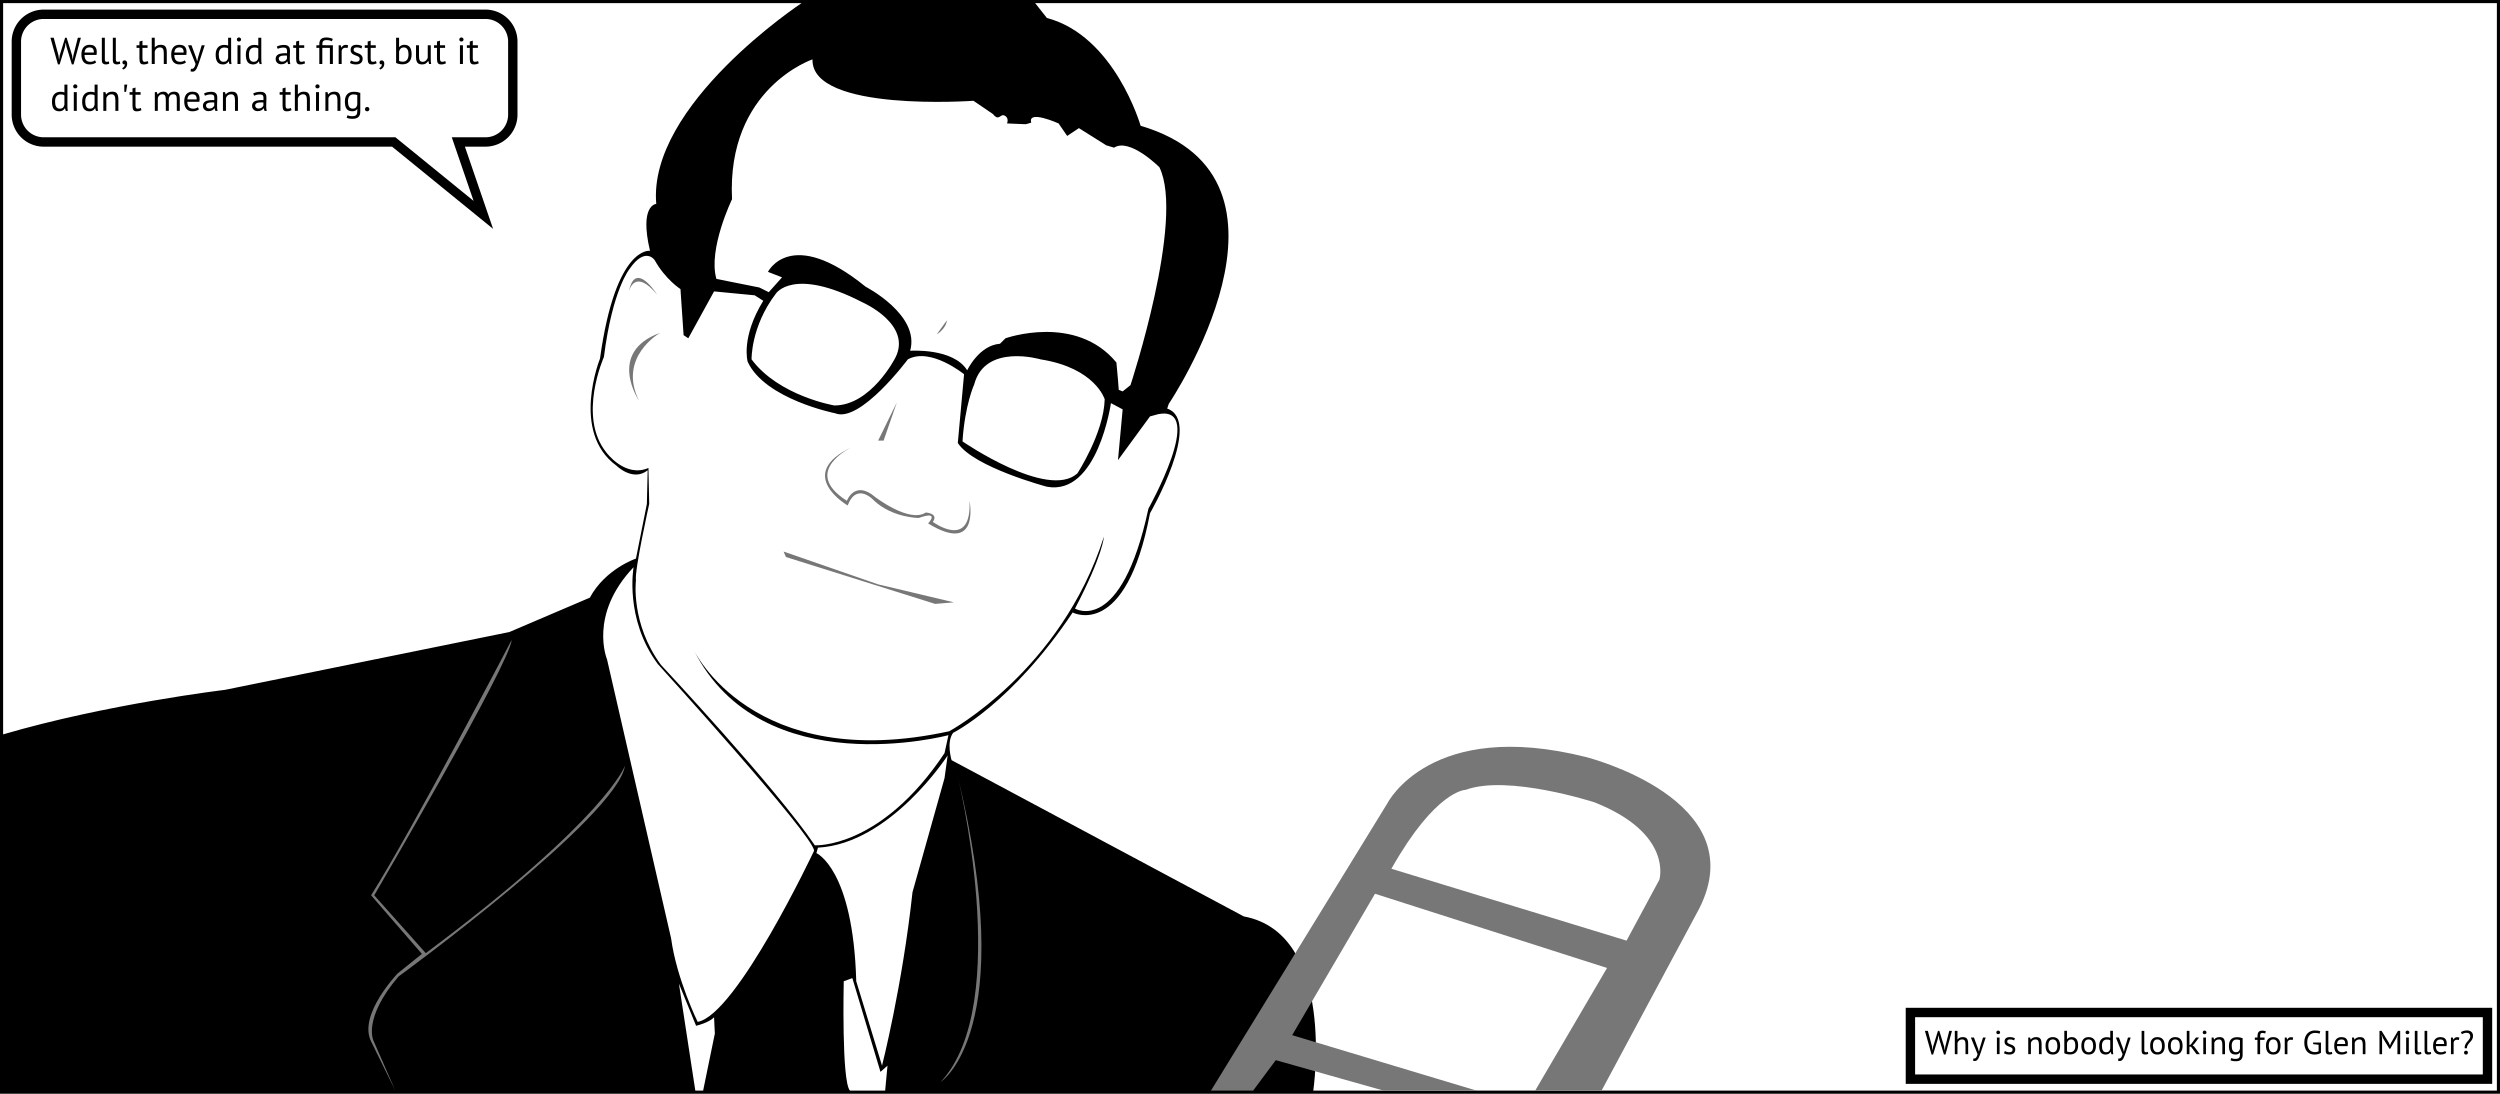 <svg xmlns="http://www.w3.org/2000/svg" width="800" height="350" overflow="visible" viewBox="0 0 800 350"><title>Stairway to the Stars</title><path fill="#fff" fill-rule="evenodd" d="M0 0h800v350H0z"/><path d="M800 350H0V0h800zM72 220.75l91-18.5 25.75-11c5-9.25 14.75-12.5 14.75-12.5l3.5-17.5.25-10.75c-4.75 3.75-10-1.5-10-1.5-14.75-10.75-5.25-34.25-5.25-34.25 5-36.25 16-34.5 16-34.5-3.5-14.75 2-15 2-15C207.25 33.5 256.5 1 256.5 1H1v234c33.25-9.75 71-14.25 71-14.25zm188.5 51.5c0-4.75-50-59.75-50-59.75-10.75-14.5-7.75-31-7.75-31-14.5 15.25-8.5 29.5-8.5 29.5l20.5 89.25c1.75 13 8.5 26.75 8.5 26.75 12.5-2.25 37.25-54.75 37.25-54.75zm-31.75 58.5l-.25-5.25c-1.5 1.75-5.75 2.75-5.75 2.75l-5.5-13.5L222.5 349h2.5zM272 349h11.25l.75-8-2.25 2-9-30-2.75 1s-.75 32.25 2 35zm10.25-8s6.5-25.5 9.75-55.5l10.25-36.5 1-7.25S285 270 261.75 271.25l-.5 1.75S273 278 274 314zm-64.5-248.5s-4.75-3-8.25-9.25c0 0-3-4.5-8 2.75 0 0-5.5 6.5-8.25 28.25 0 0-8.5 19 .75 30.5 0 0 6 8.25 13.5 5l.25 11.5s-4.75 21.25-4.25 24.5c0 0-1.75 13.75 8 27 0 0 36.75 39.25 49.25 57.75 0 0 21 1.25 41.5-29.5l1.25-5.75s-59.75 16-81.5-27.25c0 0 18.75 39.75 81.75 26 0 0 35.75-19.25 49.5-62.25 0 0-.25 5.75-9.25 23 0 0 14.75 8.75 23.5-32 0 0 18.5-33 3.25-30.25l-2.75.75-10.25 14 1.5-16.25-3.75-2s-4.25 29.75-20.5 26.75c0 0-23.5-6.25-28.5-14l2-22s-10.75-8.75-18-4.75c0 0-15.25 20.5-23.25 17.25 0 0-22.5-4.5-28-16.5 0 0-2.25-7.75 5-19.5l-2.75-1.75-13-1.25-8.25 15-1.5-1zm11.5-3.25L243 92l3 1.5 4.25-4.75-4.5-1.75S253 72.25 277 91.75c0 0 17.5 9 14.25 20.5 0 0 13.75-1 18.25 6.25 0 0 3.75-8 10.5-8.5l1.75-1.75s22.5-8 35.5 7.75l.5 5.5.25 3.25 1.25.5 2.5-2s17.5-53 9.25-69.75c0 0-9.5-9.5-14.5-6.25l-2.5-.75-8.75-5.5-3.75 2.5-2.75-4s-10-4.5-8.75-.25l-1.75.5-6-.25s.75-1.75-.75-2.5-1.75 2-3.75-.5l-6.25-4.25S259.5 36 260 19c0 0-27.5 9.25-25.75 44.75 0 0-7.75 16-5 25.5zM240.5 115c8.75 11.75 26.5 14.75 26.5 14.75 11.75 0 19.5-15.25 19.5-15.25C292 103.75 276 96.75 276 96.75 253.75 85.25 248.25 94 248.25 94c-8 10.5-7.75 21-7.75 21zm67.5 26.25s27.25 18.75 36.75 10.25c0 0 8.5-13 8.75-23.75 0 0-3-10-20.5-12.75 0 0-17.75-5.25-21.25 8 0 0-3 6.5-3.75 18.25zm27-135.5c21.75 5.75 30 34.5 30 34.5 57.5 17 9 89 9 89l-.5 1.5c11.5 4-5.5 33.5-5.5 33.5C360.25 205 343.25 196 343.25 196c-19.5 29.25-38.25 38.5-38.25 38.5-2.25 3-.5 8.75-.5 8.75l93.5 50c29.75 5.5 22.25 55.75 22.25 55.75H799V1H331.25z"/><path fill="#777" d="M126.5 349l-7-16s-3.5-7 8-20.5c0 0 70-51 72.5-67.5 0 0-5.75 16.75-63.75 60l-16.5-18.5s43.5-74.25 44-81.75c0 0-31.75 60.75-45 81.75L135 305.25l-7.75 6.25s-12.75 13.25-8.5 21.75zm179.75-101.5s18.25 73.75-5.25 98.75c0 0 25.5-16.25 5.25-98.75zm-6.5-140.5s3-1.75 3.25-4.5zm-89.5-12.75s-7-11.25-9-1c0 0 1.75-7.75 9 1zm-5.75 34s-10.5-15.5 6.75-21.75c0 0-13.75 7.75-6.75 21.75zM272.75 143S256 150.75 271 160.25c0 0 2.5-6.75 9-1.25 0 0 11 8.5 16.25 5 0 0 4.25.25 2.25 3 0 0 12.5 9.25 11.75-6.75 0 0 3.5 17.5-13.25 7.25 0 0 4-4.25-3-1.75 0 0-8.25 0-14.25-5.5 0 0-5.5-6.25-8.5 1.5 0 0-17.25-10 1.5-18.75zm10-2H281l6-12.25zm-31.25 37.25l-.75-1.75L281 187l24.25 5.75-6 .5zM387.5 349l56.5-92s13.75-27.25 63.5-14.75c0 0 54 13.5 36.25 48.5L512.5 349h-21.25l23-39.25L440 286l-26.5 45.25 59 17.75h-29.75l-34.5-9.75L401 349zm57.75-71l75.25 23 10.5-19.5s4.5-14.75-20.75-24.75c0 0-27.75-9-41.25-4 0 0-9.5 0-23.75 25.25z"/><path fill="#fff" stroke="#000" stroke-width="3" d="M13.993 4.571H155.34a8.736 8.736 0 018.756 8.755v23.348a8.736 8.736 0 01-8.756 8.755h-8.673l8 23.333L126 45.43H13.993a8.736 8.736 0 01-8.755-8.755V13.326a8.736 8.736 0 018.755-8.755zM611.333 324H796v21.333H611.333z"/><path d="M618.25 334.87l.17 1.237h.01l.182-1.259 1.536-4.981h.427l1.546 5.002.182 1.238h.01l.192-1.259 1.26-4.981h.863l-2.08 7.584h-.49l-1.515-5.003-.192-1.13h-.053l-.192 1.14-1.515 4.993h-.49l-2.134-7.584h.939zm10.71 2.463v-3.04q0-.416-.053-.725-.043-.32-.17-.523-.129-.213-.353-.32-.213-.106-.565-.106-.502 0-.907.33-.405.32-.523.832v3.552h-.853v-7.466h.853v2.73h.043q.277-.33.661-.522.395-.203.971-.203.448 0 .779.107.33.096.544.352.224.256.32.693.106.427.106 1.088v3.221zm3.977-1.877l.3 1.024h.052l.235-1.035L634.56 332h.864l-1.579 4.79q-.181.522-.363 1.013-.17.49-.384.874-.213.384-.48.608-.266.235-.618.235-.384 0-.63-.107l.15-.736q.138.054.266.054.3 0 .576-.32.278-.31.46-1.078L630.675 332h.981zM639.01 332h.852v5.333h-.853zm-.182-1.621q0-.246.16-.416.17-.182.426-.182t.438.182q.181.17.181.416 0 .245-.181.405-.182.16-.438.16t-.426-.16q-.16-.16-.16-.405zm5.201 5.504q0-.32-.192-.502-.192-.181-.48-.298-.278-.128-.62-.235-.33-.117-.618-.288-.277-.181-.47-.459-.191-.277-.191-.746 0-.768.437-1.12.438-.363 1.216-.363.576 0 .96.107.395.096.683.234l-.203.704q-.245-.117-.597-.202-.341-.096-.736-.096-.47 0-.693.16-.214.16-.214.554 0 .278.192.438.192.149.47.277.288.117.618.235.342.117.619.309.288.192.48.49.192.289.192.769 0 .341-.117.64-.107.298-.342.512-.234.213-.586.33-.342.128-.811.128-.608 0-1.035-.117-.426-.117-.714-.277l.256-.726q.245.139.64.256.394.118.8.118.458 0 .757-.182.299-.181.299-.65zm8.431 1.45v-3.04q0-.832-.245-1.248-.235-.426-.875-.426-.565 0-.939.309-.362.299-.512.757v3.648h-.853V332h.597l.16.65h.043q.256-.34.683-.554.437-.224 1.034-.224.438 0 .768.107.331.096.544.352.224.256.331.693.117.427.117 1.088v3.221zm2.11-2.666q0-1.355.598-2.07.608-.725 1.739-.725.597 0 1.034.203.448.192.736.565.288.363.427.885.139.512.139 1.142 0 1.354-.608 2.08-.598.714-1.728.714-.598 0-1.046-.192-.437-.202-.725-.565-.288-.373-.427-.885-.138-.523-.138-1.152zm.886 0q0 .405.075.778.085.374.256.651.17.277.448.448.277.17.672.17 1.45.011 1.45-2.047 0-.416-.085-.79-.075-.373-.245-.65-.17-.278-.448-.438-.278-.17-.672-.17-1.45-.011-1.45 2.048zm5.122-4.8h.853v2.656h.043q.245-.31.618-.48.384-.171.832-.171 1.035 0 1.547.661.523.662.523 2.048 0 1.398-.683 2.123-.683.725-1.92.725-.597 0-1.088-.128-.48-.128-.725-.277zm2.197 2.752q-.533 0-.864.298-.33.299-.48.843v2.688q.203.117.49.181.289.054.598.054.725 0 1.152-.512.437-.512.437-1.6 0-.416-.074-.779-.075-.363-.235-.619-.16-.256-.416-.405-.245-.15-.608-.15zm3.255 2.048q0-1.355.596-2.07.608-.725 1.74-.725.596 0 1.034.203.448.192.736.565.288.363.426.885.14.512.14 1.142 0 1.354-.609 2.08-.597.714-1.728.714-.597 0-1.045-.192-.438-.202-.726-.565-.288-.373-.426-.885-.139-.523-.139-1.152zm.884 0q0 .405.075.778.085.374.256.651.17.277.448.448.277.17.672.17 1.45.011 1.45-2.047 0-.416-.085-.79-.074-.373-.245-.65-.17-.278-.448-.438-.277-.17-.672-.17-1.45-.011-1.45 2.048zm9.218.832q0 .544.01.992.011.437.097.864h-.576l-.214-.758h-.042q-.214.374-.619.619t-.95.245q-1.066 0-1.589-.672-.512-.672-.512-2.101 0-1.365.64-2.07.651-.714 1.782-.714.394 0 .618.043.235.042.502.138v-2.218h.853zm-2.155 1.216q.544 0 .864-.278.32-.288.438-.864v-2.645q-.192-.15-.438-.213-.245-.064-.65-.064-.736 0-1.152.49-.416.48-.416 1.547 0 .437.064.81.074.374.234.64.16.267.416.427.267.15.64.15zm5.356-1.259l.299 1.024h.053l.235-1.035 1.035-3.445h.864l-1.58 4.79q-.18.522-.362 1.013-.17.49-.384.874-.213.384-.48.608-.266.235-.618.235-.384 0-.63-.107l.15-.736q.138.054.266.054.299 0 .576-.32.278-.31.459-1.078L677.072 332h.981zm6.84.565q0 .374.128.534.128.16.363.16.138 0 .298-.022.16-.02.363-.096l.096.672q-.17.086-.48.14-.299.052-.523.052-.48 0-.79-.266-.308-.278-.308-.928v-6.4h.853zm1.877-1.354q0-1.355.597-2.07.608-.725 1.739-.725.597 0 1.035.203.448.192.736.565.288.363.426.885.139.512.139 1.142 0 1.354-.608 2.08-.597.714-1.728.714-.597 0-1.045-.192-.438-.202-.726-.565-.288-.373-.426-.885-.14-.523-.14-1.152zm.885 0q0 .405.075.778.085.374.256.651.17.277.448.448.277.17.672.17 1.45.011 1.45-2.047 0-.416-.085-.79-.074-.373-.245-.65-.17-.278-.448-.438-.277-.17-.672-.17-1.45-.011-1.45 2.048zm4.823 0q0-1.355.598-2.07.608-.725 1.738-.725.598 0 1.035.203.448.192.736.565.288.363.427.885.138.512.138 1.142 0 1.354-.608 2.08-.597.714-1.728.714-.597 0-1.045-.192-.437-.202-.725-.565-.288-.373-.427-.885-.139-.523-.139-1.152zm.886 0q0 .405.074.778.086.374.256.651t.448.448q.278.17.672.17 1.45.011 1.45-2.047 0-.416-.084-.79-.075-.373-.246-.65-.17-.278-.448-.438-.277-.17-.672-.17-1.45-.011-1.45 2.048zm6.466.266h-.491v2.4h-.854v-7.466h.854v4.544l.437-.15 1.653-2.261h.992l-1.632 2.144-.437.352.533.427 1.782 2.41h-1.056zm3.94-2.933h.854v5.333h-.853zm-.18-1.621q0-.246.16-.416.17-.182.426-.182t.437.182q.182.17.182.416 0 .245-.182.405-.18.16-.437.16-.256 0-.427-.16-.16-.16-.16-.405zm6.278 6.954v-3.04q0-.832-.246-1.248-.234-.426-.874-.426-.566 0-.94.309-.362.299-.511.757v3.648h-.853V332h.597l.16.65h.043q.256-.34.682-.554.438-.224 1.035-.224.437 0 .768.107.33.096.544.352.224.256.33.693.118.427.118 1.088v3.221zm6.494.246q0 1.034-.554 1.525-.544.49-1.622.49-.64 0-1.034-.085-.384-.074-.662-.202l.224-.726q.246.096.544.182.299.085.779.085.448 0 .725-.085.288-.075.459-.267.17-.181.235-.48.064-.288.064-.693v-.512h-.043q-.213.31-.544.48-.33.16-.864.16-1.077 0-1.59-.672-.5-.672-.5-2.09 0-1.366.65-2.07.65-.715 1.92-.715.608 0 1.035.096.437.096.778.224zm-2.144-.875q.544 0 .854-.267.309-.277.437-.853v-2.73q-.427-.203-1.088-.203-.725 0-1.141.49-.416.491-.416 1.536 0 .448.074.822.075.373.235.64.16.266.416.416.256.149.63.149zm6.056-4.704h.832v-.299q0-.49.074-.853.086-.363.267-.587.181-.234.47-.341.287-.117.714-.117.341 0 .597.042.267.043.555.16l-.192.715q-.245-.107-.47-.139-.213-.032-.405-.032-.277 0-.437.086-.15.085-.224.256-.064.16-.085.405-.011.235-.011.555V332h1.419v.747h-1.42v4.586h-.852v-4.586h-.832zm3.558 2.667q0-1.355.598-2.07.608-.725 1.738-.725.598 0 1.035.203.448.192.736.565.288.363.427.885.138.512.138 1.142 0 1.354-.608 2.08-.597.714-1.728.714-.597 0-1.045-.192-.437-.202-.725-.565-.288-.373-.427-.885-.139-.523-.139-1.152zm.886 0q0 .405.074.778.086.374.256.651.171.277.448.448.278.17.672.17 1.451.011 1.451-2.047 0-.416-.085-.79-.075-.373-.246-.65-.17-.278-.448-.438-.277-.17-.672-.17-1.45-.011-1.45 2.048zm7.639-1.846q-.32-.106-.608-.106-.459 0-.726.256-.266.245-.33.629v3.733h-.854V332h.598l.16.65h.042q.203-.362.48-.554.288-.203.726-.203.31 0 .693.107zm6.564.789h2.507v3.286q-.17.128-.416.235-.235.106-.512.181-.267.075-.565.107-.288.042-.566.042-.714 0-1.312-.224-.597-.234-1.034-.704-.438-.48-.683-1.205-.245-.736-.245-1.728 0-1.035.298-1.77.299-.737.779-1.195.48-.47 1.077-.683.598-.213 1.195-.213.64 0 1.056.074.416.064.704.182l-.224.778q-.512-.245-1.461-.245-.448 0-.896.16-.438.15-.79.512-.352.363-.576.95-.224.586-.224 1.45 0 .79.182 1.365.18.576.5.96.332.374.79.566.459.181 1.003.181.683 0 1.163-.267v-2.08l-1.75-.213zm4.868 2.411q0 .374.128.534.128.16.362.16.14 0 .3-.022.16-.02.362-.096l.096.672q-.17.086-.48.14-.299.052-.523.052-.48 0-.79-.266-.309-.278-.309-.928v-6.4h.854zm6.069.886q-.32.256-.81.405-.48.15-1.025.15-.608 0-1.056-.193-.448-.202-.736-.565-.288-.373-.427-.885-.138-.512-.138-1.152 0-1.366.608-2.08.608-.715 1.738-.715.363 0 .726.085.362.075.65.299.288.224.47.64.181.405.181 1.077 0 .352-.064.779h-3.424q0 .47.096.832.096.363.299.619.202.245.522.384.331.128.8.128.363 0 .726-.128.362-.128.544-.299zm-1.835-4.288q-.63 0-1.013.33-.374.331-.448 1.131h2.645q0-.81-.31-1.13-.309-.331-.874-.331zm6.782 4.714v-3.04q0-.832-.245-1.248-.235-.426-.875-.426-.565 0-.939.309-.362.299-.512.757v3.648h-.853V332h.597l.16.65h.043q.256-.34.683-.554.437-.224 1.034-.224.438 0 .768.107.331.096.544.352.224.256.331.693.117.427.117 1.088v3.221zm11.088-5.013l.106-1.12h-.053l-.405 1.024-1.942 3.37h-.266l-2.06-3.38-.383-1.014h-.053l.149 1.11v5.023h-.832v-7.466h.661l2.336 3.818.352.832h.022l.33-.853 2.23-3.797h.693v7.466h-.885zm2.794-.32h.854v5.333h-.854zm-.18-1.621q0-.246.16-.416.17-.182.426-.182t.437.182q.181.17.181.416 0 .245-.18.405-.182.16-.438.16t-.427-.16q-.16-.16-.16-.405zm3.803 5.642q0 .374.128.534.128.16.362.16.139 0 .299-.022.16-.02.363-.096l.096.672q-.171.086-.48.14-.3.052-.523.052-.48 0-.79-.266-.309-.278-.309-.928v-6.4h.854zm3.125 0q0 .374.128.534.128.16.362.16.139 0 .299-.022.16-.02.363-.096l.096.672q-.171.086-.48.14-.3.052-.523.052-.48 0-.79-.266-.309-.278-.309-.928v-6.4h.854zm6.069.886q-.32.256-.811.405-.48.15-1.024.15-.608 0-1.056-.193-.448-.202-.736-.565-.288-.373-.427-.885-.138-.512-.138-1.152 0-1.366.608-2.08.608-.715 1.738-.715.363 0 .726.085.362.075.65.299.288.224.47.64.18.405.18 1.077 0 .352-.063.779h-3.424q0 .47.096.832.096.363.299.619.202.245.522.384.33.128.8.128.363 0 .726-.128.362-.128.544-.299zm-1.835-4.288q-.63 0-1.013.33-.374.331-.448 1.131h2.645q0-.81-.31-1.13-.309-.331-.874-.331zm5.875.202q-.32-.106-.608-.106-.458 0-.725.256-.267.245-.33.629v3.733h-.854V332h.597l.16.65h.043q.203-.362.48-.554.288-.203.725-.203.31 0 .694.107zm1.886 2.624q-.01-.053-.01-.117v-.117q0-.448.128-.79.139-.341.33-.618.203-.288.427-.534.235-.245.427-.49.203-.256.33-.534.14-.288.14-.65 0-.491-.289-.8-.277-.31-.938-.31-.384 0-.78.139-.394.128-.682.31l-.288-.662q.406-.245.854-.384.448-.15 1.109-.15.47 0 .821.14.363.127.598.362.245.235.362.555.118.32.118.682 0 .48-.15.843-.138.352-.362.65-.214.289-.47.545-.245.256-.47.544-.212.277-.362.608-.138.33-.138.778zm-.213 1.398q0-.288.16-.448.17-.171.448-.171.288 0 .459.17.17.16.17.449 0 .277-.17.448-.17.17-.459.17-.277 0-.448-.17-.16-.171-.16-.448zM18.705 17.704l.192 1.392h.012l.204-1.416 1.728-5.604h.48l1.74 5.628.204 1.392h.012l.216-1.416 1.416-5.604h.972l-2.34 8.532h-.552l-1.704-5.628-.216-1.272h-.06l-.216 1.284-1.704 5.616h-.552l-2.4-8.532h1.056zm12.062 2.292q-.36.288-.912.456-.54.168-1.152.168-.684 0-1.188-.216-.504-.228-.828-.636-.324-.42-.48-.996-.156-.576-.156-1.296 0-1.536.684-2.34.684-.804 1.956-.804.408 0 .816.096.408.084.732.336t.528.72q.204.456.204 1.212 0 .396-.072.876h-3.852q0 .528.108.936.108.408.336.696.228.276.588.432.372.144.9.144.408 0 .816-.144t.612-.336zm-2.064-4.824q-.708 0-1.14.372-.42.372-.504 1.272h2.976q0-.912-.348-1.272-.348-.372-.984-.372zM33.549 19q0 .42.144.6t.408.18q.156 0 .336-.024.18-.024.408-.108l.108.756q-.192.096-.54.156-.336.06-.588.06-.54 0-.888-.3-.348-.312-.348-1.044v-7.2h.96zm3.516 0q0 .42.144.6t.408.18q.156 0 .336-.024.18-.024.408-.108l.108.756q-.192.096-.54.156-.336.06-.588.06-.54 0-.888-.3-.348-.312-.348-1.044v-7.2h.96zm2.111.96q0-.288.192-.468.192-.18.492-.18.372 0 .6.264.24.264.24.768 0 .432-.12.756t-.312.552q-.192.24-.42.384-.228.156-.456.228l-.3-.468q.432-.168.636-.528.216-.348.216-.708-.108.036-.204.036-.24 0-.408-.156-.156-.168-.156-.48zm4.513-5.484h.936v-1.188l.96-.276v1.464h1.632v.84h-1.632v3.324q0 .624.156.888.156.252.528.252.312 0 .528-.06.216-.072.48-.18l.216.732q-.324.156-.708.252-.384.096-.828.096-.732 0-1.032-.408-.3-.42-.3-1.392v-3.504h-.936zm8.722 6v-3.42q0-.468-.06-.816-.048-.36-.192-.588-.144-.24-.396-.36-.24-.12-.636-.12-.564 0-1.02.372-.456.36-.588.936v3.996h-.96v-8.4h.96v3.072h.048q.312-.372.744-.588.444-.228 1.092-.228.504 0 .876.12.372.108.612.396.252.288.36.78.12.48.12 1.224v3.624zm7.091-.48q-.36.288-.912.456-.54.168-1.152.168-.684 0-1.188-.216-.504-.228-.828-.636-.324-.42-.48-.996-.156-.576-.156-1.296 0-1.536.684-2.34.684-.804 1.956-.804.408 0 .816.096.408.084.732.336t.528.72q.204.456.204 1.212 0 .396-.072.876h-3.852q0 .528.108.936.108.408.336.696.228.276.588.432.372.144.9.144.408 0 .816-.144t.612-.336zm-2.064-4.824q-.708 0-1.14.372-.42.372-.504 1.272h2.976q0-.912-.348-1.272-.348-.372-.984-.372zm5.283 3.192l.336 1.152h.06l.264-1.164 1.164-3.876h.972l-1.776 5.388q-.204.588-.408 1.14-.192.552-.432.984-.24.432-.54.684-.3.264-.696.264-.432 0-.708-.12l.168-.828q.156.06.3.06.336 0 .648-.36.312-.348.516-1.212l-2.412-6h1.104zm11.235.048q0 .612.012 1.116.012.492.108.972h-.648l-.24-.852h-.048q-.24.42-.696.696-.456.276-1.068.276-1.2 0-1.788-.756-.576-.756-.576-2.364 0-1.536.72-2.328.732-.804 2.004-.804.444 0 .696.048.264.048.564.156v-2.496h.96zm-2.424 1.368q.612 0 .972-.312.36-.324.492-.972V15.52q-.216-.168-.492-.24-.276-.072-.732-.072-.828 0-1.296.552-.468.54-.468 1.74 0 .492.072.912.084.42.264.72t.468.48q.3.168.72.168zm4.465-5.304h.96v6h-.96zm-.204-1.824q0-.276.18-.468.192-.204.48-.204t.492.204q.204.192.204.468t-.204.456q-.204.18-.492.18-.288 0-.48-.18-.18-.18-.18-.456zm7.819 5.76q0 .612.012 1.116.012.492.108.972h-.648l-.24-.852h-.048q-.24.42-.696.696-.456.276-1.068.276-1.2 0-1.788-.756-.576-.756-.576-2.364 0-1.536.72-2.328.732-.804 2.004-.804.444 0 .696.048.264.048.564.156v-2.496h.96zm-2.424 1.368q.612 0 .972-.312.36-.324.492-.972V15.52q-.216-.168-.492-.24-.276-.072-.732-.072-.828 0-1.296.552-.468.54-.468 1.74 0 .492.072.912.084.42.264.72t.468.48q.3.168.72.168zm7.377-4.86q.456-.276 1.056-.408.612-.132 1.272-.132.624 0 .996.168.384.168.576.444.204.264.264.588.072.324.072.648 0 .72-.036 1.404-.036.684-.036 1.296 0 .444.036.84.036.396.132.732h-.708l-.252-.84h-.06q-.108.168-.276.336-.156.156-.384.288-.228.12-.528.204-.3.084-.684.084-.384 0-.72-.12-.324-.12-.564-.336-.24-.228-.384-.54-.132-.312-.132-.708 0-.528.216-.876.216-.36.6-.564.396-.216.936-.3.552-.096 1.212-.096h.324q.168 0 .336.024.036-.36.036-.648 0-.66-.264-.924t-.96-.264q-.204 0-.444.036-.228.024-.48.084-.24.048-.468.132-.216.072-.384.168zm1.704 4.812q.336 0 .6-.084.264-.096.456-.228.192-.144.312-.312.132-.168.192-.324v-.996q-.168-.012-.348-.012-.168-.012-.336-.012-.372 0-.732.048-.348.036-.624.156-.264.108-.432.312-.156.192-.156.492 0 .42.3.696.3.264.768.264zm3.553-5.256h.936v-1.188l.96-.276v1.464h1.632v.84h-1.632v3.324q0 .624.156.888.156.252.528.252.312 0 .528-.06.216-.072.48-.18l.216.732q-.324.156-.708.252-.384.096-.828.096-.732 0-1.032-.408-.3-.42-.3-1.392v-3.504h-.936zm12.701 0v6h-.96v-5.16h-2.424v5.16h-.96v-5.16h-.936v-.84h.936v-.336q0-1.128.552-1.632.564-.516 1.644-.516.708 0 1.26.144.552.132.864.324l-.324.768q-.324-.204-.768-.3t-.948-.096q-.444 0-.708.108-.252.096-.396.312-.132.204-.18.516-.036.312-.036.708zm4.681.924q-.36-.12-.684-.12-.516 0-.816.288-.3.276-.372.708v4.2h-.96v-6h.672l.18.732h.048q.228-.408.54-.624.324-.228.816-.228.348 0 .78.12zm3.886 3.444q0-.36-.216-.564-.216-.204-.54-.336-.312-.144-.696-.264-.372-.132-.696-.324-.312-.204-.528-.516-.216-.312-.216-.84 0-.864.492-1.26.492-.408 1.368-.408.648 0 1.08.12.444.108.768.264l-.228.792q-.276-.132-.672-.228-.384-.108-.828-.108-.528 0-.78.18-.24.18-.24.624 0 .312.216.492.216.168.528.312.324.132.696.264.384.132.696.348.324.216.54.552.216.324.216.864 0 .384-.132.72-.12.336-.384.576-.264.24-.66.372-.384.144-.912.144-.684 0-1.164-.132-.48-.132-.804-.312l.288-.816q.276.156.72.288.444.132.9.132.516 0 .852-.204.336-.204.336-.732zm1.63-4.368h.936v-1.188l.96-.276v1.464h1.632v.84h-1.632v3.324q0 .624.156.888.156.252.528.252.312 0 .528-.06.216-.072.48-.18l.216.732q-.324.156-.708.252-.384.096-.828.096-.732 0-1.032-.408-.3-.42-.3-1.392v-3.504h-.936zm4.722 5.484q0-.288.192-.468.192-.18.492-.18.372 0 .6.264.24.264.24.768 0 .432-.12.756t-.312.552q-.192.24-.42.384-.228.156-.456.228l-.3-.468q.432-.168.636-.528.216-.348.216-.708-.108.036-.204.036-.24 0-.408-.156-.156-.168-.156-.48zm5.305-7.884h.96v2.988h.048q.276-.348.696-.54.432-.192.936-.192 1.164 0 1.74.744.588.744.588 2.304 0 1.572-.768 2.388-.768.816-2.16.816-.672 0-1.224-.144-.54-.144-.816-.312zm2.472 3.096q-.6 0-.972.336t-.54.948v3.024q.228.132.552.204.324.06.672.06.816 0 1.296-.576.492-.576.492-1.8 0-.468-.084-.876t-.264-.696q-.18-.288-.468-.456-.276-.168-.684-.168zm4.861-.696v3.42q0 .468.047.828.06.348.192.588.132.228.36.348.228.12.576.12.324 0 .576-.096.252-.108.444-.288.204-.18.348-.408.156-.24.252-.504v-4.008h.96v4.296q0 .432.024.9.036.456.108.804h-.66l-.24-.948h-.06q-.276.468-.744.78-.468.312-1.188.312-.48 0-.852-.12-.36-.108-.612-.396-.24-.288-.372-.768-.12-.492-.12-1.236v-3.624zm4.812 0h.936v-1.188l.96-.276v1.464h1.632v.84h-1.632v3.324q0 .624.156.888.156.252.528.252.312 0 .528-.06.216-.072.48-.18l.216.732q-.324.156-.708.252-.384.096-.828.096-.732 0-1.032-.408-.3-.42-.3-1.392v-3.504h-.936zm8.285 0h.96v6h-.96zm-.204-1.824q0-.276.18-.468.192-.204.48-.204t.492.204q.204.192.204.468t-.204.456q-.204.18-.492.18-.288 0-.48-.18-.18-.18-.18-.456zm2.419 1.824h.936v-1.188l.96-.276v1.464h1.632v.84h-1.632v3.324q0 .624.156.888.156.252.528.252.312 0 .528-.06.216-.072.48-.18l.216.732q-.324.156-.708.252-.384.096-.828.096-.732 0-1.032-.408-.3-.42-.3-1.392v-3.504h-.936zM21.573 33.412q0 .612.012 1.116.012.492.108.972h-.648l-.24-.852h-.048q-.24.42-.696.696-.456.276-1.068.276-1.2 0-1.788-.756-.576-.756-.576-2.364 0-1.536.72-2.328.732-.804 2.004-.804.444 0 .696.048.264.048.564.156v-2.496h.96zM19.15 34.78q.612 0 .972-.312.36-.324.492-.972V30.52q-.216-.168-.492-.24-.276-.072-.732-.072-.828 0-1.296.552-.468.54-.468 1.74 0 .492.072.912.084.42.264.72t.468.48q.3.168.72.168zm4.465-5.304h.96v6h-.96zm-.204-1.824q0-.276.18-.468.192-.204.48-.204t.492.204q.204.192.204.468t-.204.456q-.204.18-.492.18-.288 0-.48-.18-.18-.18-.18-.456zm7.819 5.76q0 .612.012 1.116.012.492.108.972h-.648l-.24-.852h-.048q-.24.42-.696.696-.456.276-1.068.276-1.2 0-1.788-.756-.576-.756-.576-2.364 0-1.536.72-2.328.732-.804 2.004-.804.444 0 .696.048.264.048.564.156v-2.496h.96zm-2.424 1.368q.612 0 .972-.312.36-.324.492-.972V30.52q-.216-.168-.492-.24-.276-.072-.732-.072-.828 0-1.296.552-.468.54-.468 1.74 0 .492.072.912.084.42.264.72t.468.48q.3.168.72.168zm8.113.696v-3.42q0-.936-.276-1.404-.264-.48-.984-.48-.636 0-1.056.348-.408.336-.576.852v4.104h-.96v-6h.672l.18.732h.048q.288-.384.768-.624.492-.252 1.164-.252.492 0 .864.12.372.108.612.396.252.288.372.78.132.48.132 1.224v3.624zm2.866-8.4h.936l-.372 2.316h-.564zm1.677 2.4h.936v-1.188l.96-.276v1.464h1.632v.84h-1.632v3.324q0 .624.156.888.156.252.528.252.312 0 .528-.06.216-.072.48-.18l.216.732q-.324.156-.708.252-.384.096-.828.096-.732 0-1.032-.408-.3-.42-.3-1.392v-3.504h-.936zm11.598 6V32.08q0-.48-.049-.828-.036-.36-.156-.6t-.348-.36q-.216-.12-.576-.12-.552 0-.924.336-.36.336-.504.84v4.128h-.96v-6h.672l.18.732h.048q.324-.384.744-.624.432-.252 1.116-.252.576 0 .936.228.372.216.576.768.276-.468.756-.732.492-.264 1.104-.264.504 0 .852.12.348.108.576.396.228.288.324.78.108.492.108 1.248v3.6h-.96v-3.612q0-.432-.048-.744-.036-.324-.168-.528-.12-.216-.348-.312-.216-.108-.576-.108-.6 0-.936.336-.336.336-.48.96v4.008zm10.613-.48q-.36.288-.912.456-.54.168-1.152.168-.684 0-1.188-.216-.504-.228-.828-.636-.324-.42-.48-.996-.156-.576-.156-1.296 0-1.536.684-2.34.684-.804 1.956-.804.408 0 .816.096.408.084.732.336t.528.72q.204.456.204 1.212 0 .396-.072.876h-3.852q0 .528.108.936.108.408.336.696.228.276.588.432.372.144.9.144.408 0 .816-.144t.612-.336zm-2.064-4.824q-.708 0-1.14.372-.42.372-.504 1.272h2.976q0-.912-.348-1.272-.348-.372-.984-.372zm3.682-.252q.456-.276 1.056-.408.612-.132 1.272-.132.624 0 .996.168.384.168.576.444.204.264.264.588.072.324.072.648 0 .72-.036 1.404-.036.684-.036 1.296 0 .444.036.84.036.396.132.732h-.708l-.252-.84h-.06q-.108.168-.276.336-.156.156-.384.288-.228.12-.528.204-.3.084-.684.084-.384 0-.72-.12-.324-.12-.564-.336-.24-.228-.384-.54-.132-.312-.132-.708 0-.528.216-.876.216-.36.6-.564.396-.216.936-.3.552-.096 1.212-.096h.324q.168 0 .336.024.036-.36.036-.648 0-.66-.264-.924t-.96-.264q-.204 0-.444.036-.228.024-.48.084-.24.048-.468.132-.216.072-.384.168zm1.704 4.812q.336 0 .6-.084.264-.096.456-.228.192-.144.312-.312.132-.168.192-.324v-.996q-.168-.012-.348-.012-.168-.012-.336-.012-.372 0-.732.048-.348.036-.624.156-.264.108-.432.312-.156.192-.156.492 0 .42.3.696.3.264.768.264zm8.197.744v-3.42q0-.936-.276-1.404-.264-.48-.984-.48-.636 0-1.056.348-.408.336-.576.852v4.104h-.96v-6h.672l.18.732h.048q.288-.384.768-.624.492-.252 1.164-.252.492 0 .864.12.372.108.612.396.252.288.372.78.132.48.132 1.224v3.624zm5.826-5.556q.456-.276 1.056-.408.612-.132 1.272-.132.624 0 .996.168.384.168.576.444.204.264.264.588.072.324.072.648 0 .72-.036 1.404-.036.684-.036 1.296 0 .444.036.84.036.396.132.732h-.708l-.252-.84h-.06q-.108.168-.276.336-.156.156-.384.288-.228.12-.528.204-.3.084-.684.084-.384 0-.72-.12-.324-.12-.564-.336-.24-.228-.384-.54-.132-.312-.132-.708 0-.528.216-.876.216-.36.6-.564.396-.216.936-.3.552-.096 1.212-.096h.324q.168 0 .336.024.036-.36.036-.648 0-.66-.264-.924t-.96-.264q-.204 0-.444.036-.228.024-.48.084-.24.048-.468.132-.216.072-.384.168zm1.704 4.812q.336 0 .6-.084.264-.096.456-.228.192-.144.312-.312.132-.168.192-.324v-.996q-.168-.012-.348-.012-.168-.012-.336-.012-.372 0-.732.048-.348.036-.624.156-.264.108-.432.312-.156.192-.156.492 0 .42.3.696.3.264.768.264zm6.764-5.256h.936v-1.188l.96-.276v1.464h1.632v.84h-1.632v3.324q0 .624.156.888.156.252.528.252.312 0 .528-.06.216-.072.48-.18l.216.732q-.324.156-.708.252-.384.096-.828.096-.732 0-1.032-.408-.3-.42-.3-1.392v-3.504h-.936zm8.722 6v-3.42q0-.468-.06-.816-.048-.36-.192-.588-.144-.24-.396-.36-.24-.12-.636-.12-.564 0-1.02.372-.456.36-.588.936v3.996h-.96v-8.4h.96v3.072h.048q.312-.372.744-.588.444-.228 1.092-.228.504 0 .876.12.372.108.612.396.252.288.36.78.12.48.12 1.224v3.624zm2.914-6h.96v6h-.96zm-.204-1.824q0-.276.18-.468.192-.204.48-.204t.492.204q.204.192.204.468t-.204.456q-.204.18-.492.18-.288 0-.48-.18-.18-.18-.18-.456zm7.063 7.824v-3.42q0-.936-.276-1.404-.264-.48-.984-.48-.636 0-1.056.348-.408.336-.576.852v4.104h-.96v-6h.672l.18.732h.048q.288-.384.768-.624.492-.252 1.164-.252.492 0 .864.12.372.108.612.396.252.288.372.78.132.48.132 1.224v3.624zm7.307.276q0 1.164-.624 1.716-.612.552-1.824.552-.72 0-1.164-.096-.432-.084-.744-.228l.252-.816q.276.108.612.204.336.096.876.096.504 0 .816-.096.324-.084.516-.3.192-.204.264-.54.072-.324.072-.78v-.576h-.048q-.24.348-.612.54-.372.18-.972.18-1.212 0-1.788-.756-.564-.756-.564-2.352 0-1.536.732-2.328.732-.804 2.16-.804.684 0 1.164.108.492.108.876.252zm-2.412-.984q.612 0 .96-.3.348-.312.492-.96v-3.072q-.48-.228-1.224-.228-.816 0-1.284.552-.468.552-.468 1.728 0 .504.084.924.084.42.264.72t.468.468q.288.168.708.168zm3.925.156q0-.324.18-.504.192-.192.504-.192.324 0 .516.192.192.18.192.504 0 .312-.192.504t-.516.192q-.312 0-.504-.192-.18-.192-.18-.504z"/></svg>